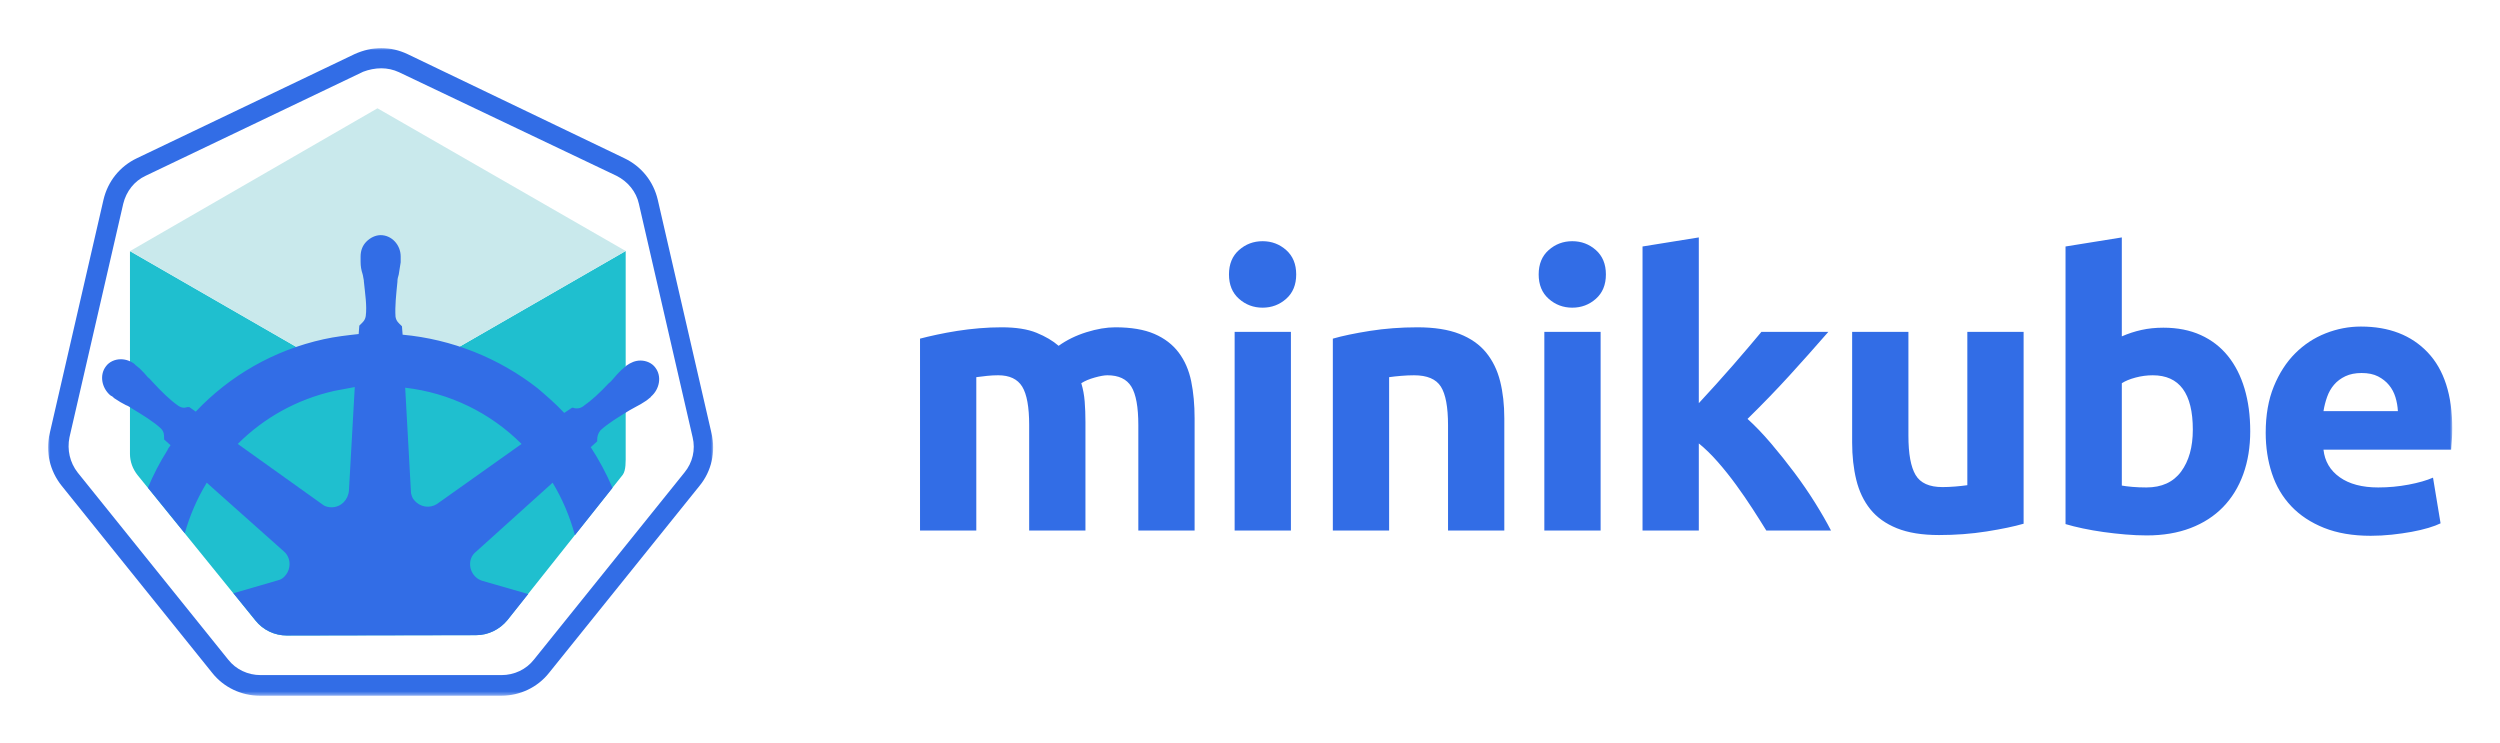 <svg xmlns="http://www.w3.org/2000/svg" role="img" xmlns:xlink="http://www.w3.org/1999/xlink" viewBox="-12.22 -12.22 635.44 188.94"><title>minikube logo</title><defs><path id="a" d="M169.05 0H0v164.616h169.05z"/><path id="c" d="M0 164.616h611.093V0H0z"/></defs><g fill="none" fill-rule="evenodd"><mask id="b" fill="#fff"><use xlink:href="#a"/></mask><path fill="#326DE6" d="M84.689-0c-2.295 0-4.591.547-6.777 1.53l-55.309 26.453c-4.373 2.076-7.433 5.902-8.526 10.602L.413 97.939c-1.093 4.7 0 9.51 3.061 13.336l38.257 47.548c2.952 3.717 7.433 5.793 12.133 5.793h61.322c4.7 0 9.181-2.076 12.133-5.793l38.257-47.548c3.061-3.717 4.154-8.636 3.061-13.336l-13.664-59.354c-1.093-4.7-4.153-8.526-8.526-10.602l-55.09-26.453c-2.077-.983-4.373-1.53-6.668-1.53m0 5.137c1.53 0 3.061.328 4.482.984l55.309 26.343c2.842 1.421 5.028 4.045 5.684 7.105l13.663 59.354c.765 3.17 0 6.449-2.077 8.963l-38.257 47.549c-1.968 2.514-5.028 3.935-8.198 3.935h-61.321c-3.17 0-6.231-1.421-8.198-3.935l-38.258-47.549c-1.967-2.514-2.732-5.793-2.077-8.963l13.664-59.354c.765-3.17 2.842-5.793 5.684-7.105l55.309-26.452c1.421-.547 3.061-.875 4.591-.875" mask="url(#b)"/><path fill="#1FBFCF" d="M52.688 145.49c1.961 2.462 4.902 3.821 7.972 3.821l48.123-.085c3.071 0 5.981-1.444 7.942-3.821l29.336-36.935c.847-1.153.753-3.414.753-5.319v-51.577l-63.03 36.291v-.001l-62.97-36.256v51.543c0 1.936.684 3.824 1.942 5.404l29.932 36.935z"/><path fill="#C9E9EC" d="M83.784 87.865l63.03-36.29-63.089-36.269-62.911 36.299z"/><path fill="#326DE6" d="M98.82 115.901c-1.807 1.15-4.272.822-5.751-.986-.493-.493-.657-1.15-.821-1.807l-1.479-26.783c11.337 1.315 21.689 6.408 29.576 14.295l-21.525 15.281zm-22.346-3.451c-.165 2.301-1.972 4.273-4.437 4.273-.657 0-1.478-.165-1.971-.493l-21.854-15.61c6.737-6.737 15.117-11.337 24.483-13.473 1.807-.329 3.45-.658 5.258-.986l-1.479 26.289zm61.452-11.008l1.643-1.479v-.329c0-.821.164-1.643.822-2.464 1.971-1.808 4.436-3.287 7.393-5.094.493-.329.986-.493 1.479-.822.986-.492 1.808-.985 2.794-1.643.164-.164.492-.328.821-.657.164-.164.329-.164.329-.329 2.3-1.971 2.793-5.257 1.15-7.393-.822-1.151-2.3-1.808-3.779-1.808-1.315 0-2.465.493-3.615 1.315l-.329.328c-.328.165-.493.493-.821.657-.822.822-1.479 1.479-2.136 2.301-.329.328-.657.821-1.15 1.15-2.301 2.465-4.437 4.436-6.573 5.915-.493.329-.986.493-1.479.493-.328 0-.657 0-.986-.164h-.328l-1.972 1.314c-2.136-2.3-4.436-4.272-6.737-6.244-9.858-7.722-21.853-12.487-34.34-13.637l-.165-2.136-.328-.329c-.493-.493-1.151-.986-1.315-2.136-.164-2.629.164-5.587.493-8.873v-.164c0-.493.164-1.15.329-1.643.164-.986.328-1.972.493-3.122v-1.479c0-2.957-2.301-5.422-5.094-5.422-1.314 0-2.629.657-3.615 1.643-.986.986-1.479 2.3-1.479 3.779v1.315c0 1.15.165 2.136.493 3.121.165.493.165.986.329 1.644v.164c.329 3.286.821 6.244.493 8.873-.164 1.15-.822 1.643-1.315 2.136l-.328.328-.165 2.136c-2.957.329-5.915.658-8.872 1.315-12.652 2.793-23.825 9.201-32.534 18.403l-1.643-1.151h-.329c-.328 0-.657.165-.985.165-.493 0-.986-.165-1.479-.493-2.136-1.479-4.272-3.615-6.573-6.08-.328-.328-.657-.821-1.15-1.15-.657-.821-1.314-1.479-2.136-2.3-.164-.164-.493-.329-.821-.657-.165-.165-.329-.165-.329-.329-.986-.822-2.3-1.315-3.615-1.315-1.479 0-2.957.658-3.779 1.808-1.643 2.136-1.15 5.422 1.15 7.394.165 0 .165.164.329.164.328.164.493.493.821.657.986.658 1.808 1.151 2.794 1.644.493.164.986.492 1.478.821 2.958 1.808 5.423 3.286 7.394 5.094.822.821.822 1.643.822 2.464v.329l1.643 1.479c-.329.493-.657.821-.821 1.314-1.927 3.045-3.563 6.22-4.928 9.486l9.367 11.558c1.267-4.473 3.122-8.794 5.583-12.828l19.553 17.417c1.808 1.478 1.972 4.272.493 6.079-.493.657-1.15 1.15-1.971 1.315l-11.291 3.278 5.61 6.921c1.961 2.463 4.901 3.821 7.972 3.821l48.123-.085c3.07 0 5.98-1.443 7.942-3.821l5.267-6.632-11.537-3.318c-2.3-.657-3.615-2.958-3.122-5.258.164-.657.493-1.314.986-1.807l19.882-17.91c2.42 3.987 4.345 8.469 5.671 13.336l9.554-12.028c-1.542-3.599-3.392-7.055-5.531-10.345zm111.445-5.604c0-4.607-.593-7.872-1.775-9.792-1.186-1.92-3.217-2.88-6.097-2.88-.897 0-1.824.048-2.784.145-.96.095-1.888.208-2.783.336v38.975h-14.305v-48.767c1.215-.321 2.64-.657 4.272-1.009 1.632-.351 3.36-.672 5.184-.96 1.824-.288 3.696-.511 5.616-.672 1.92-.159 3.807-.24 5.664-.24 3.648 0 6.608.466 8.88 1.392 2.272.929 4.143 2.033 5.616 3.312 2.047-1.471 4.4-2.623 7.056-3.456 2.655-.831 5.103-1.248 7.344-1.248 4.032 0 7.344.561 9.936 1.68 2.592 1.121 4.656 2.705 6.193 4.752 1.535 2.049 2.591 4.481 3.168 7.296.575 2.818.863 5.952.863 9.408v28.512h-14.304v-26.784c0-4.607-.593-7.872-1.776-9.792-1.185-1.92-3.216-2.88-6.096-2.88-.767 0-1.841.193-3.216.576-1.377.384-2.512.865-3.408 1.44.447 1.473.735 3.024.864 4.656.127 1.632.192 3.377.192 5.232v27.552h-14.304v-26.784z"/><mask id="d" fill="#fff"><use xlink:href="#c"/></mask><path fill="#326DE6" d="M301.595 122.622H315.9V72.126h-14.305v50.496zm15.648-65.088c0 2.625-.849 4.689-2.543 6.192-1.697 1.505-3.697 2.257-6 2.257-2.305 0-4.306-.752-6-2.257-1.697-1.503-2.544-3.567-2.544-6.192 0-2.624.847-4.687 2.544-6.192 1.694-1.503 3.695-2.256 6-2.256 2.303 0 4.303.753 6 2.256 1.694 1.505 2.543 3.568 2.543 6.192zm9.311 16.321c2.432-.704 5.568-1.359 9.408-1.969 3.84-.607 7.872-.912 12.096-.912 4.287 0 7.855.562 10.704 1.681 2.848 1.12 5.104 2.704 6.769 4.752 1.663 2.049 2.846 4.48 3.551 7.296.703 2.817 1.056 5.952 1.056 9.408v28.512h-14.304v-26.785c0-4.607-.609-7.872-1.824-9.792-1.216-1.92-3.489-2.879-6.815-2.879-1.025 0-2.113.047-3.265.144-1.151.096-2.176.208-3.071.336v38.976h-14.305v-48.768zm53.759 48.767h14.305V72.126h-14.305v50.496zm15.648-65.088c0 2.625-.849 4.689-2.544 6.192-1.696 1.505-3.696 2.257-6 2.257s-4.305-.752-6-2.257c-1.696-1.503-2.544-3.567-2.544-6.192 0-2.624.848-4.687 2.544-6.192 1.695-1.503 3.696-2.256 6-2.256s4.304.753 6 2.256c1.695 1.505 2.544 3.568 2.544 6.192zm23.616 32.726c1.406-1.527 2.86-3.117 4.363-4.771 1.501-1.655 2.956-3.293 4.364-4.917 1.407-1.623 2.733-3.165 3.979-4.628 1.246-1.462 2.317-2.735 3.213-3.818h17.009c-3.394 3.898-6.705 7.617-9.937 11.16-3.232 3.545-6.767 7.201-10.607 10.968 1.92 1.732 3.902 3.8 5.952 6.203 2.047 2.405 4.031 4.888 5.951 7.453 1.921 2.565 3.68 5.128 5.28 7.693 1.6 2.564 2.944 4.904 4.033 7.019h-16.448c-1.023-1.668-2.188-3.511-3.498-5.533-1.309-2.02-2.698-4.041-4.169-6.061-1.469-2.021-3.017-3.962-4.646-5.822-1.629-1.86-3.243-3.432-4.839-4.717v22.133h-14.305V50.43l14.305-2.304V90.26zm82.559 30.635c-2.434.704-5.568 1.36-9.408 1.968-3.84.607-7.872.912-12.096.912-4.289 0-7.857-.576-10.704-1.729-2.849-1.151-5.105-2.767-6.769-4.847-1.665-2.079-2.848-4.561-3.551-7.441-.705-2.88-1.056-6.048-1.056-9.504v-28.128h14.304v26.401c0 4.607.607 7.936 1.824 9.983 1.215 2.049 3.487 3.072 6.815 3.072 1.024 0 2.113-.047 3.265-.143 1.151-.097 2.175-.207 3.071-.336v-38.977h14.305v48.769zm43.008-23.904c0-9.216-3.394-13.824-10.176-13.824-1.473 0-2.928.192-4.368.576-1.44.384-2.608.864-3.504 1.439v26.017c.703.129 1.599.24 2.688.336 1.088.096 2.271.144 3.551.144 3.904 0 6.848-1.344 8.832-4.032 1.984-2.688 2.977-6.24 2.977-10.656m14.592.384c0 4.032-.593 7.679-1.777 10.944-1.184 3.264-2.896 6.048-5.135 8.352-2.242 2.303-4.992 4.08-8.256 5.328-3.264 1.248-6.977 1.872-11.136 1.872-1.728 0-3.537-.081-5.425-.24-1.887-.16-3.743-.369-5.567-.624-1.824-.256-3.568-.56-5.233-.912-1.665-.351-3.136-.72-4.416-1.104v-70.561l14.305-2.303v25.152c1.599-.704 3.264-1.248 4.991-1.632 1.729-.385 3.584-.576 5.569-.576 3.584 0 6.752.624 9.504 1.872 2.751 1.248 5.054 3.024 6.912 5.328 1.855 2.304 3.263 5.073 4.223 8.304.96 3.232 1.441 6.832 1.441 10.8m37.534-5.088c-.064-1.215-.272-2.4-.624-3.552-.353-1.152-.897-2.176-1.632-3.072-.736-.896-1.665-1.632-2.784-2.208-1.12-.576-2.513-.864-4.176-.864-1.6 0-2.976.273-4.128.816-1.152.544-2.112 1.265-2.88 2.16-.768.897-1.36 1.937-1.776 3.12-.417 1.185-.72 2.385-.912 3.6h18.912zm-33.6 5.472c0-4.479.687-8.4 2.064-11.76 1.376-3.36 3.183-6.159 5.424-8.4 2.24-2.24 4.815-3.936 7.728-5.088 2.911-1.152 5.905-1.728 8.976-1.728 7.167 0 12.831 2.192 16.992 6.576 4.159 4.384 6.24 10.833 6.24 19.344 0 .832-.033 1.744-.095 2.736-.065.993-.13 1.872-.193 2.64h-32.448c.319 2.944 1.695 5.28 4.128 7.008 2.431 1.728 5.695 2.592 9.792 2.592 2.624 0 5.199-.24 7.728-.72 2.528-.48 4.591-1.071 6.192-1.776l1.92 11.616c-.768.384-1.792.768-3.072 1.152-1.281.384-2.705.72-4.272 1.008-1.568.288-3.249.528-5.04.72-1.792.192-3.585.288-5.376.288-4.545 0-8.496-.672-11.856-2.016-3.36-1.344-6.144-3.184-8.352-5.52-2.208-2.335-3.84-5.103-4.896-8.304-1.056-3.199-1.584-6.655-1.584-10.368z" mask="url(#d)"/></g></svg>